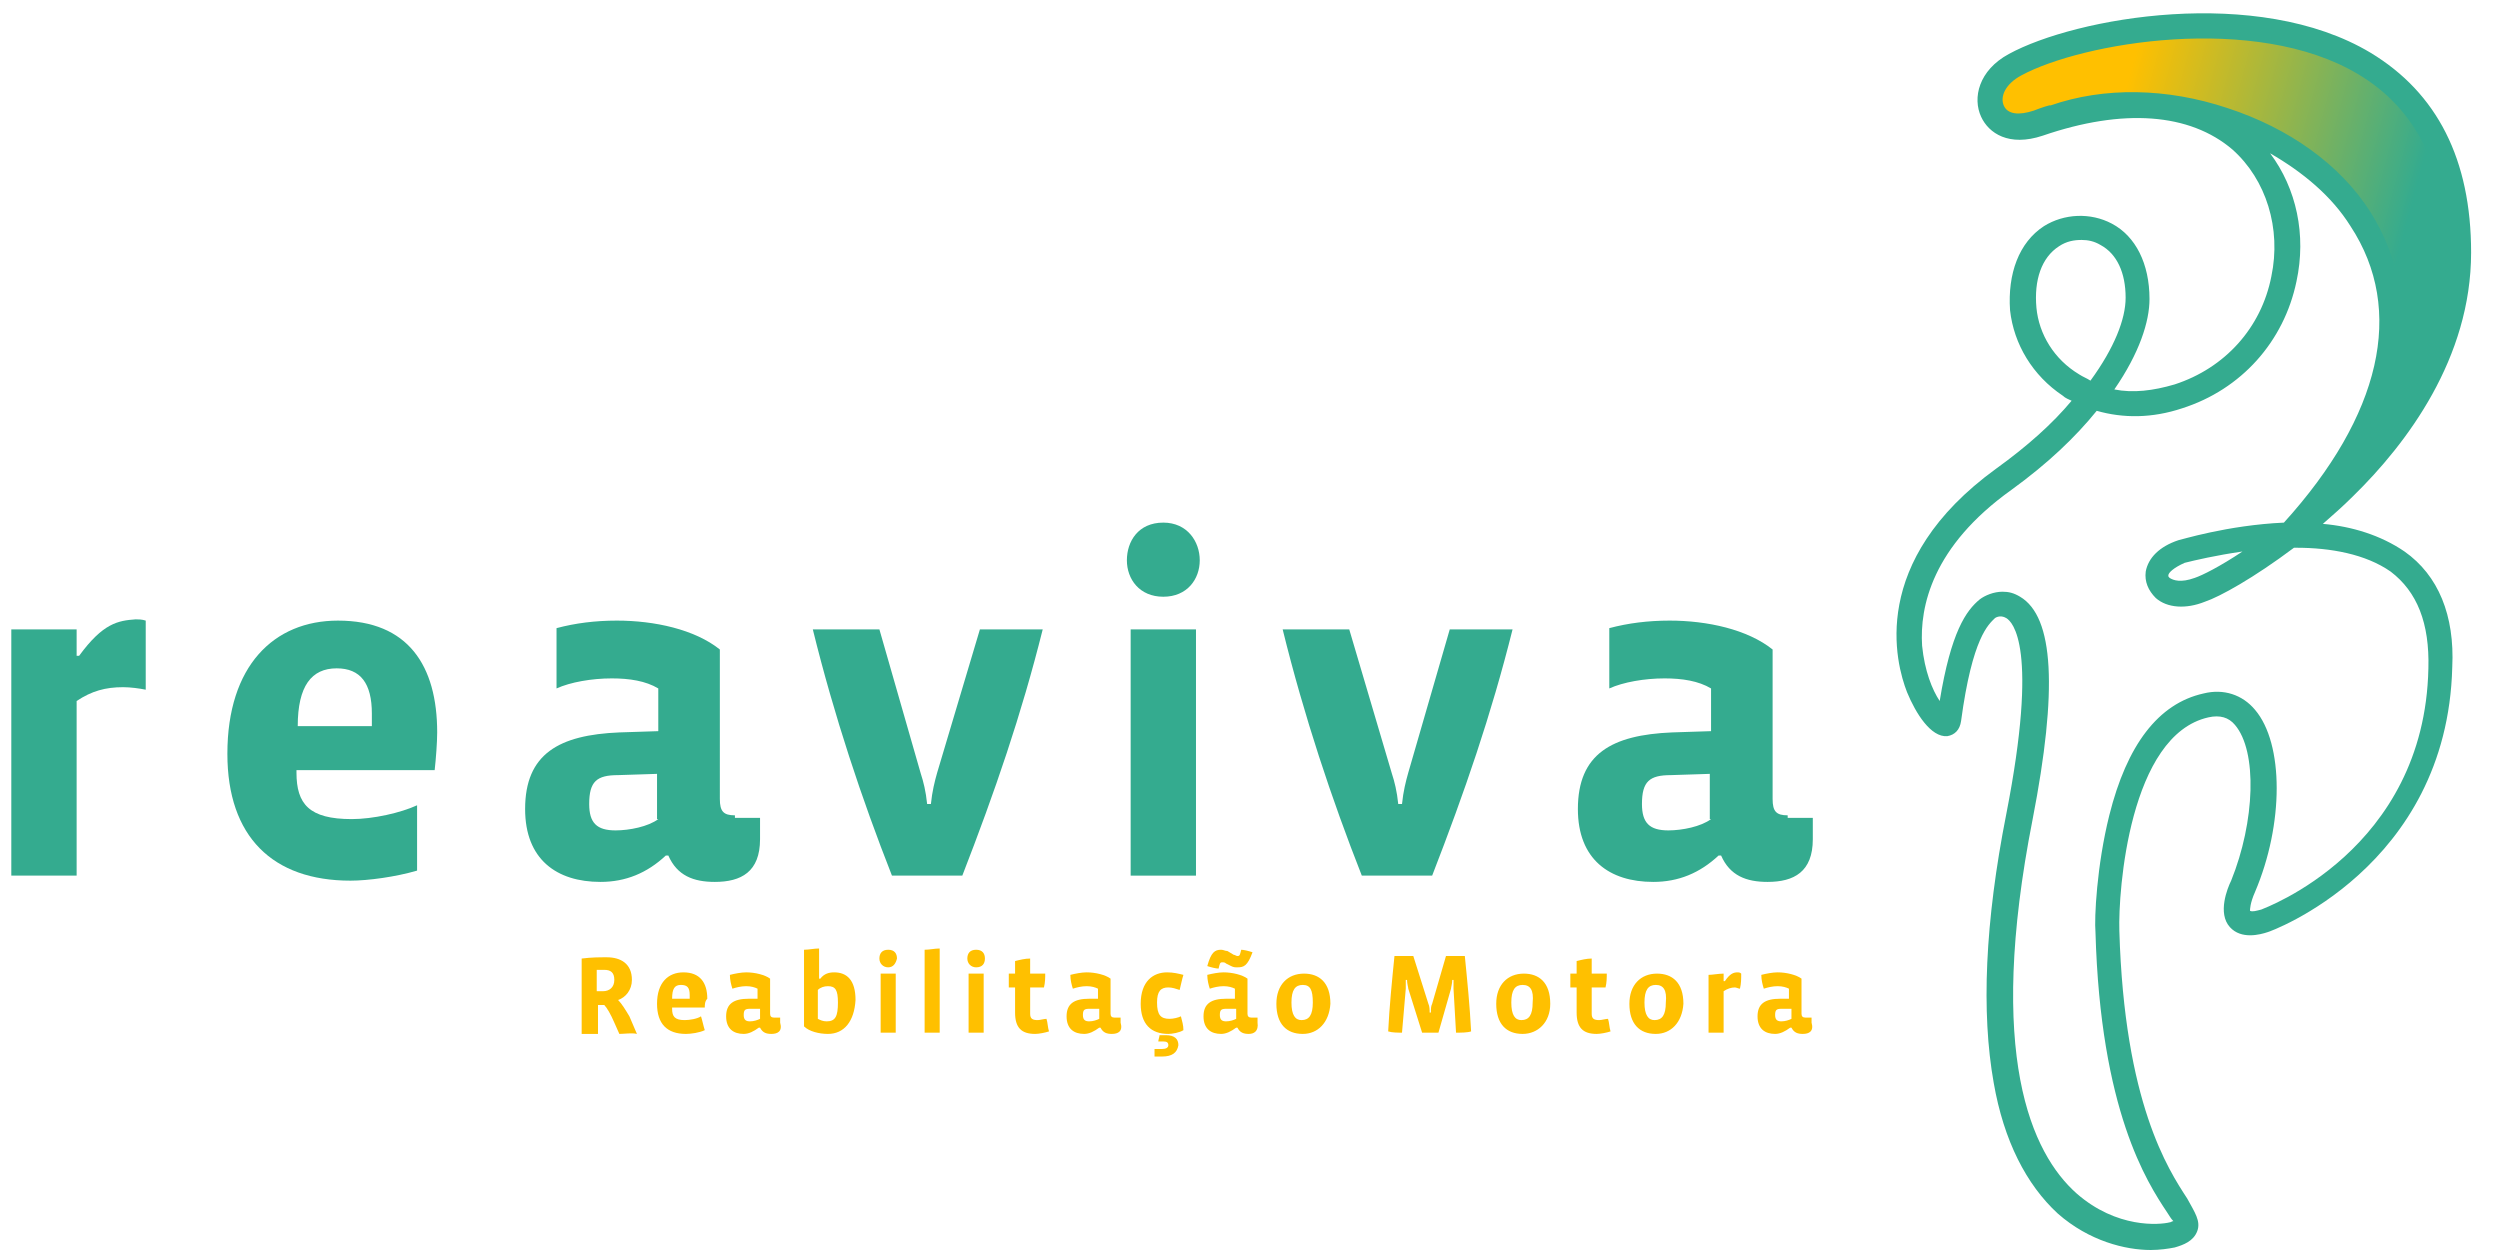 <?xml version="1.0" encoding="utf-8"?>
<!-- Generator: Adobe Illustrator 22.1.0, SVG Export Plug-In . SVG Version: 6.00 Build 0)  -->
<svg version="1.1" id="Layer_1" xmlns="http://www.w3.org/2000/svg" xmlns:xlink="http://www.w3.org/1999/xlink" x="0px" y="0px"
	 viewBox="0 0 199 99.6" style="enable-background:new 0 0 199 99.6;" xml:space="preserve">
<style type="text/css">
	.st0{clip-path:url(#SVGID_2_);fill:url(#SVGID_3_);}
	.st1{fill:#34AB8F;}
	.st2{fill:#FFC000;}
</style>
<g>
	<defs>
		<path id="SVGID_1_" d="M187.9,5.6c-8.3-5-22.3-2.6-27.2,0.1c-1.4,0.8-1.9,2-1.5,2.8c0.4,0.8,1.4,1,2.8,0.6
			c0.5-0.2,0.9-0.3,1.4-0.4l0.3-0.1l0-0.1c4.1-1.3,8.9-1.2,13.6,0.3c4.8,1.6,8.8,4.5,11.2,8.2c2.2,3.4,3,7.4,2.3,11.6
			c-0.3,1.9-1,3.8-1.9,5.7l-1.3,2.7l1.9-2.3c3.7-4.7,5.6-9.6,5.6-14.6C195.1,13.3,192.7,8.4,187.9,5.6"/>
	</defs>
	<clipPath id="SVGID_2_">
		<use xlink:href="#SVGID_1_"  style="overflow:visible;"/>
	</clipPath>
	<linearGradient id="SVGID_3_" gradientUnits="userSpaceOnUse" x1="156.265" y1="13.243" x2="198.365" y2="24.523">
		<stop  offset="0" style="stop-color:#FFC000"/>
		<stop  offset="0.25" style="stop-color:#FFC000"/>
		<stop  offset="0.81" style="stop-color:#34AB8F"/>
		<stop  offset="0.91" style="stop-color:#34AB8F"/>
		<stop  offset="1" style="stop-color:#34AB8F"/>
	</linearGradient>
	<rect x="158.9" y="0.6" class="st0" width="36.2" height="36.3"/>
</g>
<path class="st1" d="M178.5,43.9L178.5,43.9c-1.8,1.2-3.2,1.9-3.8,2.1c-1.1,0.4-1.7,0.2-2,0c-0.1-0.1-0.1-0.1-0.1-0.2
	c0-0.2,0.4-0.6,1.3-1C174.7,44.6,176.4,44.2,178.5,43.9 M193.3,53.2L193.3,53.2C193,67.7,180.2,72.3,180,72.4
	c-0.4,0.1-0.7,0.2-0.9,0.1c0-0.1,0-0.6,0.4-1.5l0,0c2.3-5.4,2.3-11.8,0-14.5c-1-1.2-2.5-1.7-4.1-1.3c-3.6,0.8-6.1,4.1-7.5,9.7
	c-1,4-1.2,8.2-1.1,9.3c0.4,14.2,4.1,19.9,5.7,22.3c0.2,0.3,0.3,0.5,0.5,0.7c-0.1,0-0.2,0.1-0.3,0.1c-0.8,0.2-4.2,0.5-7.4-2.3
	c-3.6-3.2-7.2-11-3.5-29.8c2-10.3,1.7-16.1-1-17.7c-0.5-0.3-0.9-0.4-1.4-0.4c-0.7,0-1.4,0.3-1.8,0.6c-1.1,0.9-2.3,2.6-3.2,8.1
	c-0.6-0.9-1.2-2.4-1.4-4.4c-0.2-3.1,0.8-7.9,7.1-12.4c2.9-2.1,5.1-4.2,6.8-6.3c2.1,0.6,4.4,0.6,6.8-0.2c4.7-1.5,8.1-5.3,9.1-10.1
	c0.8-3.7,0-7.4-2.1-10.2c2.6,1.5,4.9,3.4,6.4,5.8c4.4,6.7,2.4,15.1-5.3,23.6c-4.5,0.2-8.3,1.4-8.4,1.4c-1.5,0.5-2.4,1.4-2.6,2.5
	c-0.1,0.8,0.2,1.5,0.8,2.1c0.9,0.8,2.4,0.9,3.9,0.3c1.2-0.4,3.9-1.9,7.1-4.3c0.1,0,0.1,0,0.2,0c2.7,0,5.5,0.5,7.5,1.9
	C192.4,47.1,193.4,49.6,193.3,53.2z M162.1,24.5L162.1,24.5c-0.2-2.2,0.4-4,1.8-4.9c0.6-0.4,1.2-0.5,1.8-0.5c0.5,0,1,0.1,1.5,0.4
	c1.3,0.7,2,2.2,2,4.2c0,1.7-0.9,4-2.8,6.6c-0.3-0.2-0.6-0.3-0.9-0.5C163.5,28.6,162.3,26.6,162.1,24.5z M161.9,8.8L161.9,8.8
	c-1.2,0.4-2.1,0.3-2.4-0.4c-0.3-0.7,0.1-1.7,1.4-2.4c4.8-2.6,18.6-5,26.8-0.1c4.7,2.8,7,7.6,7,14.2c0,5.6-2.4,10.4-5.6,14.4
	c0.9-2,1.6-3.9,1.9-5.8c0.7-4.2-0.1-8.3-2.3-11.8c-2.4-3.8-6.5-6.7-11.4-8.3c-4.8-1.6-9.8-1.7-14.1-0.2
	C163.3,8.3,162.4,8.6,161.9,8.8z M191.4,43.9c-1.9-1.3-4.2-2-6.5-2.2c0.8-0.7,1.6-1.4,2.4-2.2c4.3-4.2,9.4-11,9.4-19.4
	c0-7.4-2.7-12.7-8-15.9c-9-5.4-23.5-2.8-28.8,0.1c-2.4,1.3-2.9,3.5-2.2,5c0.6,1.3,2.2,2.4,4.9,1.5c6.4-2.2,11.7-1.8,15.1,1.1
	c2.7,2.4,3.9,6.3,3.1,10.1c-0.8,4.1-3.7,7.3-7.7,8.6c-1.7,0.5-3.3,0.7-4.8,0.4c2-2.9,2.8-5.4,2.8-7.2c0-2.8-1.1-5-3-6
	c-1.7-0.9-3.8-0.8-5.4,0.2c-2,1.3-2.9,3.8-2.7,6.7c0.3,2.7,1.8,5.2,4.2,6.8c0.2,0.2,0.5,0.3,0.7,0.4c-1.5,1.8-3.5,3.6-6,5.4
	c-10.2,7.4-8,15.5-7.1,17.8c0.7,1.7,1.9,3.6,3.2,3.5c0.6-0.1,1-0.5,1.1-1.2c0.9-6.7,2.2-7.7,2.7-8.2c0,0,0.4-0.3,0.9,0
	c0.5,0.3,2.6,2.3,0,15.6c-1.7,8.6-2,15.8-1,21.4c0.8,4.6,2.6,8.1,5.1,10.4c2.5,2.2,5.4,2.9,7.4,2.9c0.7,0,1.4-0.1,1.9-0.2
	c0.7-0.2,1.5-0.5,1.8-1.3c0.3-0.8-0.2-1.5-0.8-2.6c-1.5-2.3-5-7.6-5.4-21.3c-0.1-3.2,0.8-15.6,7.1-17c0.9-0.2,1.6,0,2.1,0.6
	c1.8,2.1,1.6,7.7-0.3,12.4c-0.3,0.6-1.1,2.6-0.1,3.7c0.9,1,2.4,0.6,3,0.4c0.1,0,14.3-5.1,14.7-21.1C195.4,49,194.1,45.8,191.4,43.9z
	"/>
<path class="st2" d="M48.1,77.2L48.1,77.2c-0.2,0-0.4,0-0.6,0v1.7H48c0.5,0,0.9-0.3,0.9-0.9C48.9,77.4,48.6,77.2,48.1,77.2
	 M49.3,82.3l-0.4-0.9c-0.3-0.7-0.6-1.2-0.8-1.4h-0.5v2.3h-1.3v-6c0.8-0.1,1.4-0.1,2-0.1c1.1,0,2,0.5,2,1.8c0,0.8-0.5,1.4-1.1,1.6
	c0.3,0.3,0.6,0.8,0.9,1.3l0.6,1.4C50.3,82.2,49.7,82.3,49.3,82.3z"/>
<path class="st2" d="M54.9,79.2L54.9,79.2c0-0.6-0.2-0.8-0.7-0.8c-0.5,0-0.7,0.3-0.7,1.1h1.4C54.9,79.4,54.9,79.2,54.9,79.2
	 M56.1,80.2h-2.6v0.1c0,0.6,0.2,0.9,1,0.9c0.4,0,1-0.1,1.3-0.3c0.1,0.3,0.2,0.8,0.3,1.1c-0.4,0.2-1.1,0.3-1.5,0.3
	c-1.5,0-2.3-0.8-2.3-2.4c0-1.7,0.9-2.5,2.1-2.5c1.3,0,1.9,0.8,1.9,2.1C56.1,79.7,56.1,80,56.1,80.2z"/>
<path class="st2" d="M60.4,80.3L60.4,80.3l-0.7,0c-0.4,0-0.5,0.1-0.5,0.5c0,0.4,0.2,0.5,0.5,0.5c0.3,0,0.6-0.1,0.8-0.2V80.3z
	 M61.4,82.3c-0.4,0-0.7-0.1-0.9-0.5h-0.1c-0.4,0.3-0.8,0.5-1.2,0.5c-0.8,0-1.4-0.4-1.4-1.4c0-1,0.6-1.4,1.8-1.4l0.7,0v-0.8
	c-0.2-0.1-0.5-0.2-0.9-0.2c-0.4,0-0.8,0.1-1.1,0.2c-0.1-0.3-0.2-0.7-0.2-1.1c0.4-0.1,0.9-0.2,1.3-0.2c0.7,0,1.5,0.2,1.9,0.5v2.8
	c0,0.2,0.1,0.3,0.3,0.3h0.5v0.4C62.3,82.1,61.9,82.3,61.4,82.3z"/>
<path class="st2" d="M65.9,78.5L65.9,78.5c-0.3,0-0.6,0.1-0.8,0.3v2.3c0.2,0.1,0.4,0.2,0.7,0.2c0.7,0,0.9-0.4,0.9-1.5
	C66.7,78.8,66.5,78.5,65.9,78.5 M65.9,82.3c-0.7,0-1.5-0.2-1.9-0.6v-6.1c0.4,0,0.8-0.1,1.2-0.1v2.4h0.1c0.3-0.4,0.7-0.5,1.1-0.5
	c1,0,1.7,0.6,1.7,2.2C68,81.3,67.2,82.3,65.9,82.3z"/>
<path class="st2" d="M70.1,82.2L70.1,82.2v-4.7h1.2v4.7H70.1z M70.7,77c-0.4,0-0.7-0.3-0.7-0.7c0-0.4,0.2-0.7,0.7-0.7
	c0.5,0,0.7,0.3,0.7,0.7C71.3,76.7,71.1,77,70.7,77z"/>
<path class="st2" d="M73.6,82.2v-6.6c0.4,0,0.8-0.1,1.2-0.1v6.7H73.6z"/>
<path class="st2" d="M77.1,82.2L77.1,82.2v-4.7h1.2v4.7H77.1z M77.7,77c-0.4,0-0.7-0.3-0.7-0.7c0-0.4,0.2-0.7,0.7-0.7
	c0.5,0,0.7,0.3,0.7,0.7C78.4,76.7,78.2,77,77.7,77z"/>
<path class="st2" d="M82.4,82.3c-1.1,0-1.6-0.5-1.6-1.7v-2h-0.5v-1.1h0.5v-1c0.4-0.1,0.8-0.2,1.2-0.2v1.2h1.2c0,0.3,0,0.7-0.1,1.1
	H82v2.1c0,0.4,0.2,0.5,0.6,0.5c0.2,0,0.5-0.1,0.7-0.1c0.1,0.3,0.1,0.7,0.2,1C83.2,82.2,82.7,82.3,82.4,82.3"/>
<path class="st2" d="M87.4,80.3L87.4,80.3l-0.7,0c-0.4,0-0.5,0.1-0.5,0.5c0,0.4,0.2,0.5,0.5,0.5c0.3,0,0.6-0.1,0.8-0.2V80.3z
	 M88.5,82.3c-0.4,0-0.7-0.1-0.9-0.5h-0.1c-0.4,0.3-0.8,0.5-1.2,0.5c-0.8,0-1.4-0.4-1.4-1.4c0-1,0.6-1.4,1.8-1.4l0.7,0v-0.8
	c-0.2-0.1-0.5-0.2-0.9-0.2c-0.4,0-0.8,0.1-1.1,0.2c-0.1-0.3-0.2-0.7-0.2-1.1c0.4-0.1,0.9-0.2,1.3-0.2c0.7,0,1.5,0.2,1.9,0.5v2.8
	c0,0.2,0.1,0.3,0.3,0.3h0.5v0.4C89.4,82.1,89,82.3,88.5,82.3z"/>
<path class="st2" d="M92.5,84.1L92.5,84.1c-0.2,0-0.5,0-0.6,0c0-0.2,0-0.4,0-0.6c0.2,0,0.4,0,0.6,0c0.3,0,0.5-0.1,0.5-0.3
	c0-0.2-0.1-0.3-0.4-0.3c-0.1,0-0.2,0-0.4,0c0-0.1,0.1-0.4,0.1-0.5h0.5c0.7,0,1,0.3,1,0.8C93.7,83.8,93.3,84.1,92.5,84.1 M93,82.3
	c-1.4,0-2.2-0.8-2.2-2.4c0-1.8,1-2.5,2.1-2.5c0.5,0,0.9,0.1,1.3,0.2c-0.1,0.3-0.2,0.8-0.3,1.2c-0.3-0.1-0.6-0.2-0.9-0.2
	c-0.6,0-0.9,0.3-0.9,1.2c0,1,0.3,1.3,1,1.3c0.3,0,0.7-0.1,0.9-0.2c0.1,0.4,0.2,0.7,0.2,1.1C93.9,82.2,93.3,82.3,93,82.3z"/>
<path class="st2" d="M98.3,80.3L98.3,80.3l-0.7,0c-0.4,0-0.5,0.1-0.5,0.5c0,0.4,0.2,0.5,0.5,0.5c0.3,0,0.6-0.1,0.8-0.2V80.3z
	 M98.5,77L98.5,77c-0.2,0-0.3,0-0.5-0.1l-0.4-0.2c-0.1-0.1-0.2-0.1-0.3-0.1c-0.2,0-0.2,0.1-0.3,0.5c-0.2,0-0.6-0.1-0.9-0.2
	c0.3-1.1,0.6-1.3,1.1-1.3c0.2,0,0.3,0.1,0.5,0.1l0.5,0.3c0.1,0,0.2,0.1,0.3,0.1c0.2,0,0.2-0.1,0.3-0.5c0.2,0,0.6,0.1,0.9,0.2
	C99.3,76.9,99,77,98.5,77z M99.4,82.3c-0.4,0-0.7-0.1-0.9-0.5h-0.1c-0.4,0.3-0.8,0.5-1.2,0.5c-0.8,0-1.4-0.4-1.4-1.4
	c0-1,0.6-1.4,1.8-1.4l0.7,0v-0.8c-0.2-0.1-0.5-0.2-0.9-0.2c-0.4,0-0.8,0.1-1.1,0.2c-0.1-0.3-0.2-0.7-0.2-1.1
	c0.4-0.1,0.9-0.2,1.3-0.2c0.7,0,1.5,0.2,1.9,0.5v2.8c0,0.2,0.1,0.3,0.3,0.3h0.5v0.4C100.2,82.1,99.8,82.3,99.4,82.3z"/>
<path class="st2" d="M103.7,78.4L103.7,78.4c-0.6,0-0.9,0.4-0.9,1.4c0,1,0.3,1.4,0.8,1.4c0.6,0,0.9-0.4,0.9-1.4
	C104.5,78.8,104.3,78.4,103.7,78.4 M103.7,82.3c-1.3,0-2.1-0.8-2.1-2.4c0-1.5,0.9-2.4,2.2-2.4c1.2,0,2.1,0.7,2.1,2.4
	C105.8,81.4,104.9,82.3,103.7,82.3z"/>
<path class="st2" d="M115.9,82.2l-0.2-3.5c0-0.1,0-0.6,0-0.7h-0.1c0,0.3-0.1,0.6-0.1,0.7l-1,3.5h-1.3l-1.1-3.5
	c0-0.1-0.1-0.4-0.1-0.7h-0.1c0,0.1,0,0.6,0,0.7l-0.3,3.5c-0.3,0-0.8,0-1.1-0.1c0.1-2,0.3-4,0.5-6h1.5l1.2,3.8
	c0.1,0.2,0.1,0.5,0.1,0.7h0.1c0-0.3,0-0.5,0.1-0.7l1.1-3.8h1.5c0.2,2,0.4,4,0.5,6C116.8,82.2,116.3,82.2,115.9,82.2"/>
<path class="st2" d="M121.2,78.4L121.2,78.4c-0.6,0-0.9,0.4-0.9,1.4c0,1,0.3,1.4,0.8,1.4c0.6,0,0.9-0.4,0.9-1.4
	C122.1,78.8,121.8,78.4,121.2,78.4 M121.2,82.3c-1.3,0-2.1-0.8-2.1-2.4c0-1.5,0.9-2.4,2.2-2.4c1.2,0,2.1,0.7,2.1,2.4
	C123.4,81.4,122.4,82.3,121.2,82.3z"/>
<path class="st2" d="M127.1,82.3c-1.1,0-1.6-0.5-1.6-1.7v-2H125v-1.1h0.5v-1c0.4-0.1,0.8-0.2,1.2-0.2v1.2h1.2c0,0.3,0,0.7-0.1,1.1
	h-1.1v2.1c0,0.4,0.2,0.5,0.6,0.5c0.2,0,0.5-0.1,0.7-0.1c0.1,0.3,0.1,0.7,0.2,1C127.9,82.2,127.4,82.3,127.1,82.3"/>
<path class="st2" d="M131.8,78.4L131.8,78.4c-0.6,0-0.9,0.4-0.9,1.4c0,1,0.3,1.4,0.8,1.4c0.6,0,0.9-0.4,0.9-1.4
	C132.7,78.8,132.4,78.4,131.8,78.4 M131.8,82.3c-1.3,0-2.1-0.8-2.1-2.4c0-1.5,0.9-2.4,2.2-2.4c1.2,0,2.1,0.7,2.1,2.4
	C133.9,81.4,133,82.3,131.8,82.3z"/>
<path class="st2" d="M138.5,78.7c-0.1,0-0.3-0.1-0.4-0.1c-0.3,0-0.6,0.1-0.9,0.3v3.3H136v-4.6c0.3,0,0.8-0.1,1.2-0.1v0.6h0.1
	c0.4-0.6,0.7-0.7,1-0.7c0.1,0,0.2,0,0.3,0.1C138.6,77.9,138.6,78.3,138.5,78.7"/>
<path class="st2" d="M142.5,80.3L142.5,80.3l-0.7,0c-0.4,0-0.5,0.1-0.5,0.5c0,0.4,0.2,0.5,0.5,0.5c0.3,0,0.6-0.1,0.8-0.2V80.3z
	 M143.5,82.3c-0.4,0-0.7-0.1-0.9-0.5h-0.1c-0.4,0.3-0.8,0.5-1.2,0.5c-0.8,0-1.4-0.4-1.4-1.4c0-1,0.6-1.4,1.8-1.4l0.7,0v-0.8
	c-0.2-0.1-0.5-0.2-0.9-0.2c-0.4,0-0.8,0.1-1.1,0.2c-0.1-0.3-0.2-0.7-0.2-1.1c0.4-0.1,0.9-0.2,1.3-0.2c0.7,0,1.5,0.2,1.9,0.5v2.8
	c0,0.2,0.1,0.3,0.3,0.3h0.5v0.4C144.4,82.1,144,82.3,143.5,82.3z"/>
<path class="st1" d="M92.6,41.6c-2,0-2.9,1.5-2.9,3c0,1.5,1,2.9,2.9,2.9c1.9,0,2.9-1.4,2.9-2.9S94.5,41.6,92.6,41.6"/>
<rect x="90" y="50.1" class="st1" width="5.2" height="19.6"/>
<path class="st1" d="M6.3,52.2H6.1v-2.1H0.9v19.6h5.2V55.8c1.2-0.8,2.3-1.1,3.7-1.1c0.6,0,1.3,0.1,1.8,0.2v-5.5
	c-0.3-0.1-0.6-0.1-0.8-0.1C9.4,49.4,8.2,49.6,6.3,52.2"/>
<path class="st1" d="M74.6,61.5c-0.2,0.7-0.4,1.5-0.5,2.5h-0.3c-0.1-1-0.3-1.8-0.5-2.4L70,50.1h-5.3c1.7,6.9,3.9,13.5,6.3,19.6h5.6
	c2.6-6.7,4.7-12.8,6.4-19.6h-5L74.6,61.5z"/>
<path class="st1" d="M112.1,61.5c-0.2,0.7-0.4,1.5-0.5,2.5h-0.3c-0.1-1-0.3-1.8-0.5-2.4l-3.4-11.5h-5.3c1.7,6.9,3.9,13.5,6.3,19.6
	h5.6c2.6-6.7,4.7-12.8,6.4-19.6h-5L112.1,61.5z"/>
<path class="st1" d="M52.4,65.2L52.4,65.2c-0.8,0.6-2.3,0.9-3.4,0.9c-1.5,0-2.1-0.6-2.1-2.1c0-1.8,0.6-2.3,2.3-2.3l3.1-0.1V65.2z
	 M58.5,64.9c-0.9,0-1.2-0.3-1.2-1.3V51.7c-2-1.6-5.2-2.3-8.2-2.3c-1.7,0-3.3,0.2-4.8,0.6v4.8c1.1-0.5,2.8-0.8,4.4-0.8
	c1.4,0,2.7,0.2,3.7,0.8v3.4l-3.1,0.1c-4.8,0.2-7.5,1.7-7.5,6.1c0,4,2.5,5.8,6,5.8c2,0,3.7-0.7,5.2-2.1h0.2c0.7,1.6,2,2.1,3.7,2.1
	c2.1,0,3.6-0.8,3.6-3.4v-1.7H58.5z"/>
<path class="st1" d="M26.8,53.2L26.8,53.2c1.9,0,2.8,1.2,2.8,3.6c0,0.2,0,0.8,0,1h-5.9C23.7,54.6,24.8,53.2,26.8,53.2 M33.2,64.1
	c-1.3,0.6-3.5,1.1-5.2,1.1c-3.4,0-4.4-1.2-4.4-3.7v-0.2h11c0.1-0.9,0.2-2.2,0.2-3c0-5.3-2.3-8.9-7.9-8.9c-5.1,0-8.8,3.6-8.8,10.6
	c0,6.6,3.6,10.1,9.8,10.1c1.4,0,3.6-0.3,5.3-0.8V64.1z"/>
<path class="st1" d="M136.2,65.2L136.2,65.2c-0.8,0.6-2.3,0.9-3.4,0.9c-1.5,0-2.1-0.6-2.1-2.1c0-1.8,0.6-2.3,2.3-2.3l3.1-0.1V65.2z
	 M142.3,64.9c-0.9,0-1.2-0.3-1.2-1.3V51.7c-2-1.6-5.2-2.3-8.2-2.3c-1.7,0-3.3,0.2-4.8,0.6v4.8c1.1-0.5,2.8-0.8,4.4-0.8
	c1.4,0,2.7,0.2,3.7,0.8v3.4l-3.1,0.1c-4.8,0.2-7.5,1.7-7.5,6.1c0,4,2.5,5.8,6,5.8c2,0,3.7-0.7,5.2-2.1h0.2c0.7,1.6,2,2.1,3.7,2.1
	c2.1,0,3.6-0.8,3.6-3.4v-1.7H142.3z"/>
</svg>
